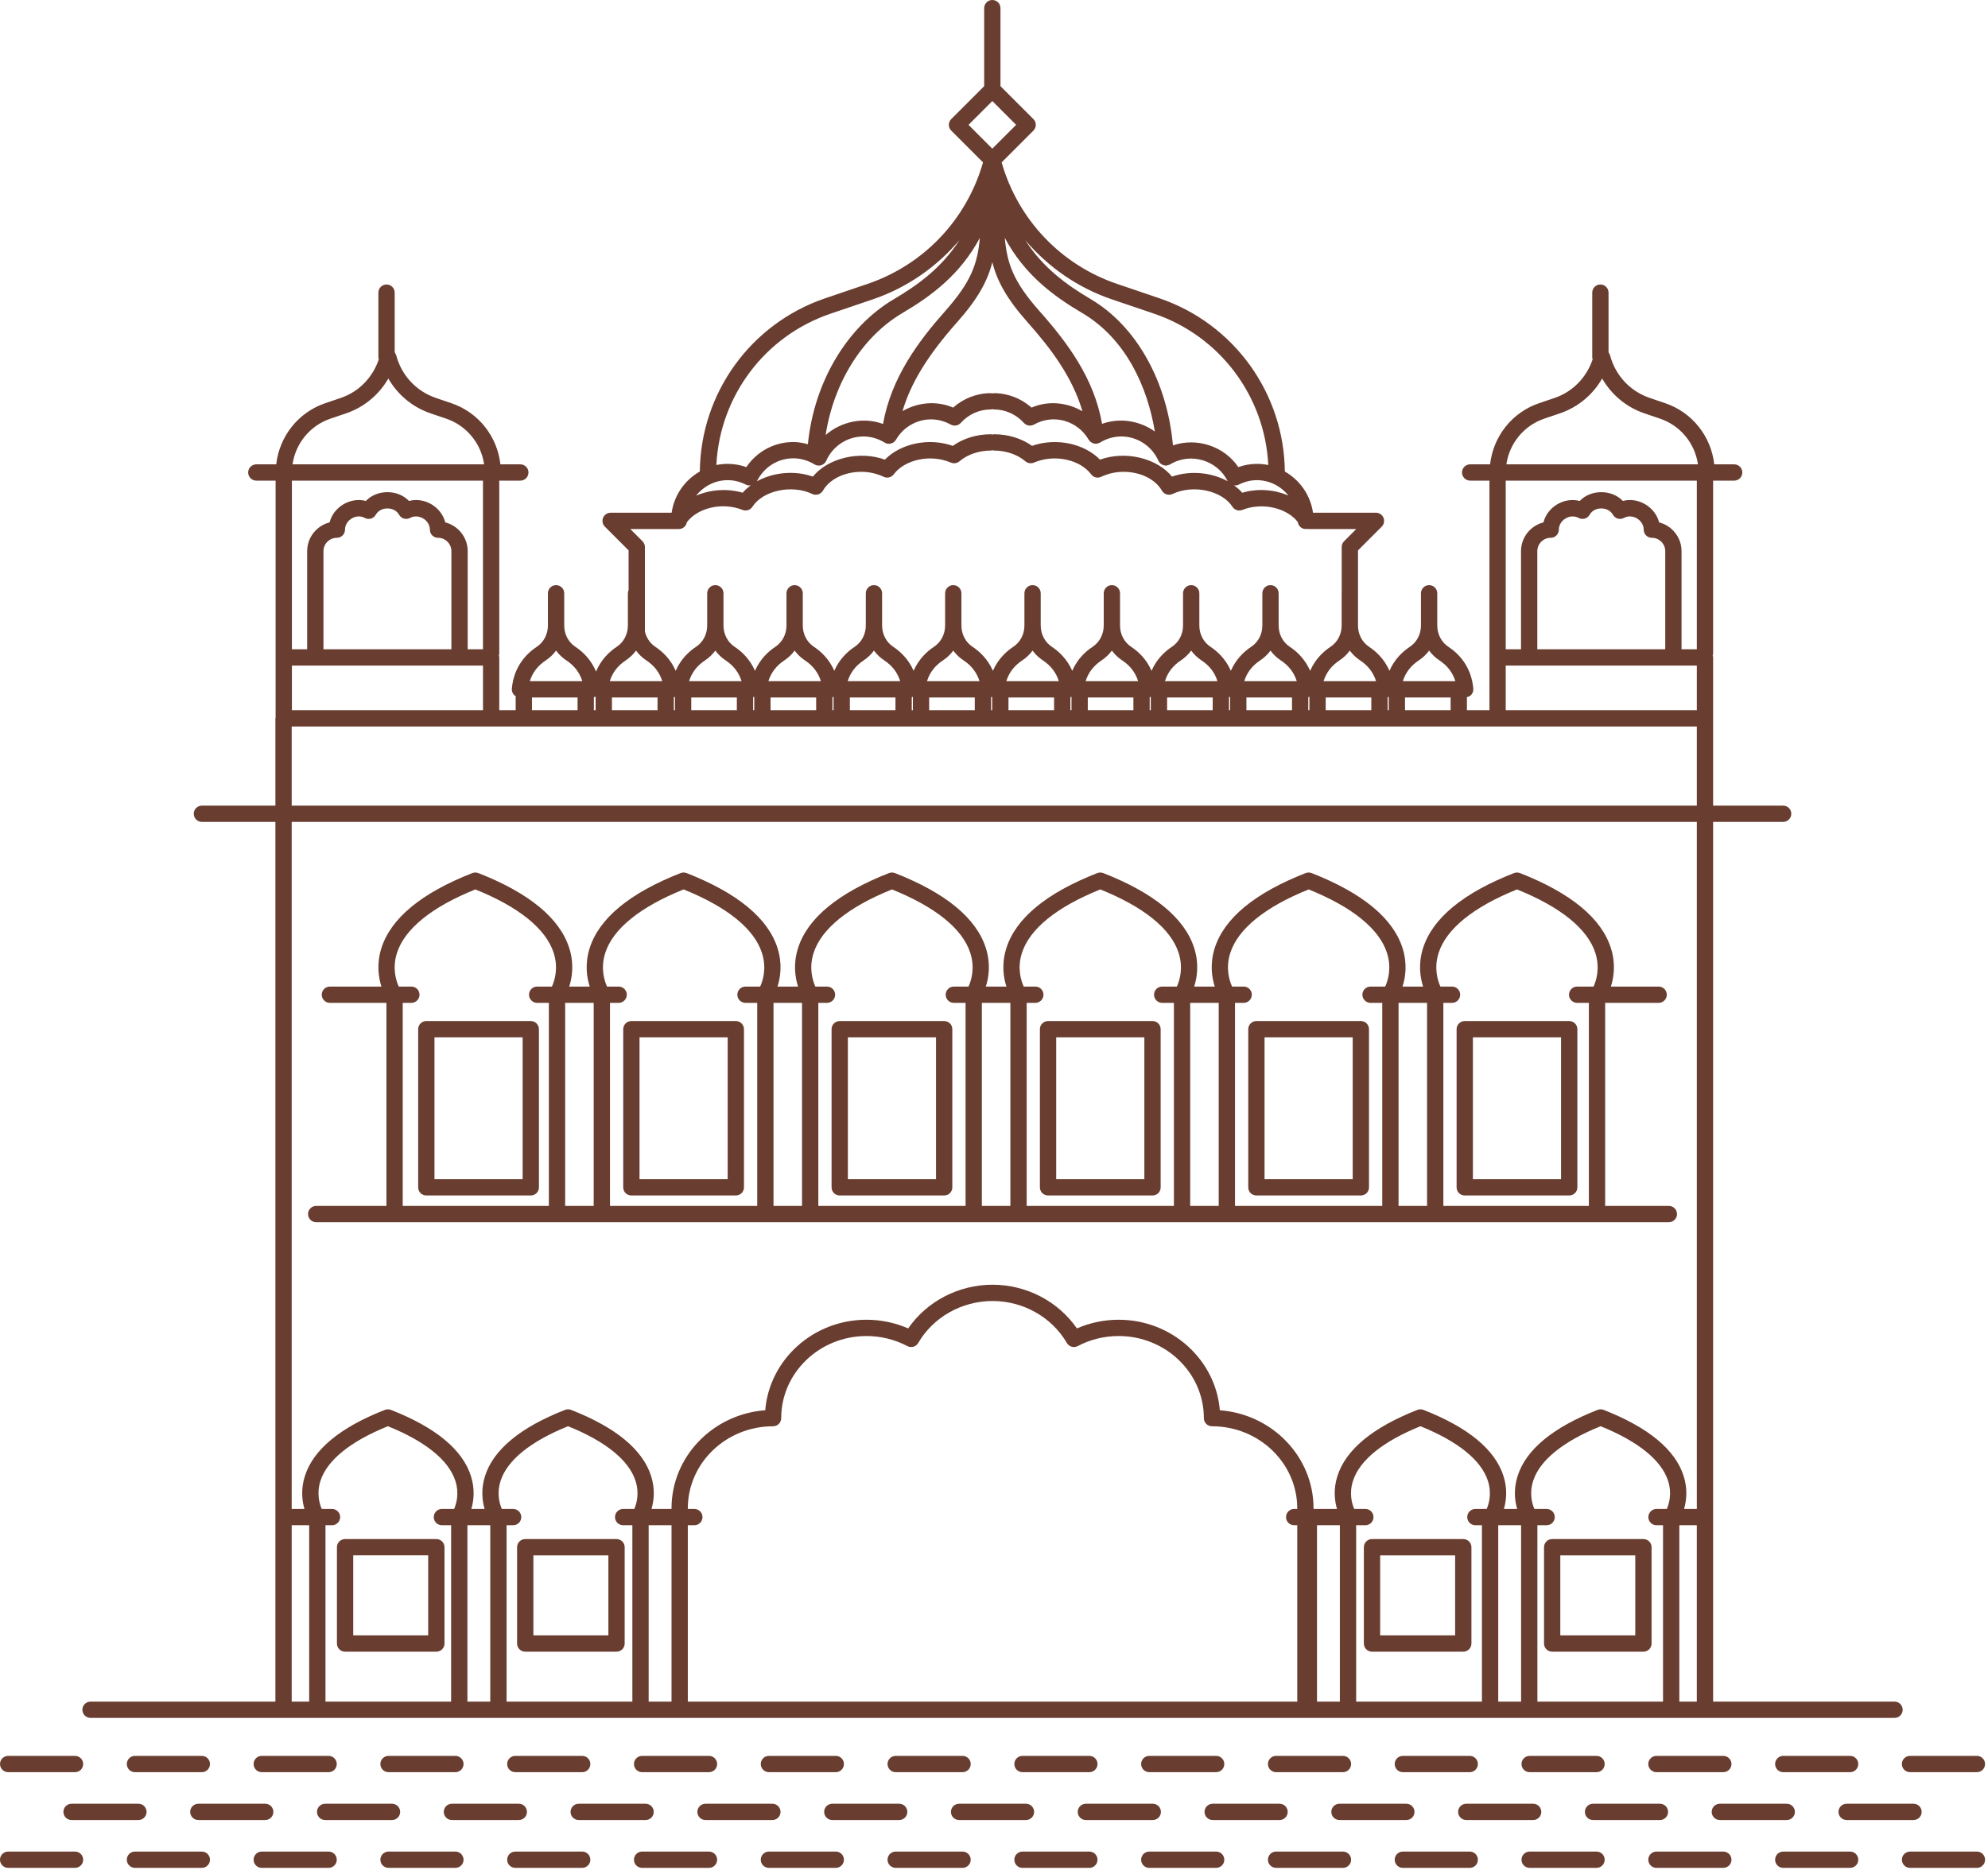 <?xml version="1.0" encoding="UTF-8" standalone="no"?>
<!DOCTYPE svg PUBLIC "-//W3C//DTD SVG 1.1//EN" "http://www.w3.org/Graphics/SVG/1.1/DTD/svg11.dtd">
<svg width="100%" height="100%" viewBox="0 0 122 115" version="1.1" xmlns="http://www.w3.org/2000/svg" xmlns:xlink="http://www.w3.org/1999/xlink" xml:space="preserve" xmlns:serif="http://www.serif.com/" style="fill-rule:evenodd;clip-rule:evenodd;stroke-linejoin:round;stroke-miterlimit:2;">
    <g transform="matrix(1,0,0,1,-645.233,-324.673)">
        <g>
            <g transform="matrix(1,0,0,1,0,175.988)">
                <path d="M677.306,221.062L671.896,221.062L671.896,212.353L677.306,212.353L677.306,221.062ZM677.806,211.354L671.396,211.354C671.119,211.354 670.896,211.577 670.896,211.854L670.896,221.562C670.896,221.839 671.119,222.062 671.396,222.062L677.806,222.062C678.082,222.062 678.306,221.839 678.306,221.562L678.306,211.854C678.306,211.577 678.082,211.354 677.806,211.354" style="fill:rgb(105,61,48);fill-rule:nonzero;"/>
            </g>
            <g transform="matrix(1,0,0,1,0,175.988)">
                <path d="M684.479,212.354L689.889,212.354L689.889,221.063L684.479,221.063L684.479,212.354ZM683.479,211.854L683.479,221.562C683.479,221.839 683.702,222.062 683.979,222.062L690.389,222.062C690.665,222.062 690.889,221.839 690.889,221.562L690.889,211.854C690.889,211.577 690.665,211.354 690.389,211.354L683.979,211.354C683.702,211.354 683.479,211.577 683.479,211.854" style="fill:rgb(105,61,48);fill-rule:nonzero;"/>
            </g>
            <g transform="matrix(1,0,0,1,0,175.988)">
                <path d="M697.265,212.354L702.675,212.354L702.675,221.063L697.265,221.063L697.265,212.354ZM696.265,211.854L696.265,221.562C696.265,221.839 696.489,222.062 696.765,222.062L703.175,222.062C703.451,222.062 703.675,221.839 703.675,221.562L703.675,211.854C703.675,211.577 703.451,211.354 703.175,211.354L696.765,211.354C696.489,211.354 696.265,211.577 696.265,211.854" style="fill:rgb(105,61,48);fill-rule:nonzero;"/>
            </g>
            <g transform="matrix(1,0,0,1,0,175.988)">
                <path d="M710.05,212.354L715.46,212.354L715.46,221.063L710.05,221.063L710.05,212.354ZM709.05,211.854L709.05,221.562C709.05,221.839 709.274,222.062 709.55,222.062L715.96,222.062C716.237,222.062 716.46,221.839 716.46,221.562L716.46,211.854C716.46,211.577 716.237,211.354 715.96,211.354L709.55,211.354C709.274,211.354 709.05,211.577 709.05,211.854" style="fill:rgb(105,61,48);fill-rule:nonzero;"/>
            </g>
            <g transform="matrix(1,0,0,1,0,175.988)">
                <path d="M722.836,212.354L728.246,212.354L728.246,221.063L722.836,221.063L722.836,212.354ZM721.836,211.854L721.836,221.562C721.836,221.839 722.06,222.062 722.336,222.062L728.746,222.062C729.023,222.062 729.246,221.839 729.246,221.562L729.246,211.854C729.246,211.577 729.023,211.354 728.746,211.354L722.336,211.354C722.06,211.354 721.836,211.577 721.836,211.854" style="fill:rgb(105,61,48);fill-rule:nonzero;"/>
            </g>
            <g transform="matrix(1,0,0,1,0,175.988)">
                <path d="M735.622,212.354L741.032,212.354L741.032,221.063L735.622,221.063L735.622,212.354ZM734.622,211.854L734.622,221.562C734.622,221.839 734.846,222.062 735.122,222.062L741.533,222.062C741.809,222.062 742.033,221.839 742.033,221.562L742.033,211.854C742.033,211.577 741.809,211.354 741.533,211.354L735.122,211.354C734.846,211.354 734.622,211.577 734.622,211.854" style="fill:rgb(105,61,48);fill-rule:nonzero;"/>
            </g>
            <g transform="matrix(1,0,0,1,0,235.782)">
                <path d="M666.91,184.355L671.511,184.355L671.511,189.266L666.91,189.266L666.91,184.355ZM666.41,190.267L672.011,190.267C672.287,190.267 672.511,190.043 672.511,189.767L672.511,183.855C672.511,183.579 672.287,183.355 672.011,183.355L666.41,183.355C666.134,183.355 665.91,183.579 665.91,183.855L665.91,189.767C665.91,190.043 666.134,190.267 666.41,190.267" style="fill:rgb(105,61,48);fill-rule:nonzero;"/>
            </g>
            <g transform="matrix(1,0,0,1,0,235.782)">
                <path d="M682.568,189.267L677.966,189.267L677.966,184.356L682.568,184.356L682.568,189.267ZM683.068,183.355L677.466,183.355C677.19,183.355 676.966,183.579 676.966,183.855L676.966,189.767C676.966,190.043 677.19,190.267 677.466,190.267L683.068,190.267C683.344,190.267 683.568,190.043 683.568,189.767L683.568,183.855C683.568,183.579 683.344,183.355 683.068,183.355" style="fill:rgb(105,61,48);fill-rule:nonzero;"/>
            </g>
            <g transform="matrix(1,0,0,1,0,235.782)">
                <path d="M745.587,189.267L740.986,189.267L740.986,184.356L745.587,184.356L745.587,189.267ZM746.087,183.355L740.487,183.355C740.21,183.355 739.987,183.579 739.987,183.855L739.987,189.767C739.987,190.043 740.21,190.267 740.487,190.267L746.087,190.267C746.364,190.267 746.587,190.043 746.587,189.767L746.587,183.855C746.587,183.579 746.364,183.355 746.087,183.355" style="fill:rgb(105,61,48);fill-rule:nonzero;"/>
            </g>
            <g transform="matrix(1,0,0,1,0,235.782)">
                <path d="M734.532,189.267L729.931,189.267L729.931,184.356L734.532,184.356L734.532,189.267ZM735.032,183.355L729.431,183.355C729.155,183.355 728.931,183.579 728.931,183.855L728.931,189.767C728.931,190.043 729.155,190.267 729.431,190.267L735.032,190.267C735.308,190.267 735.532,190.043 735.532,189.767L735.532,183.855C735.532,183.579 735.308,183.355 735.032,183.355" style="fill:rgb(105,61,48);fill-rule:nonzero;"/>
            </g>
            <g transform="matrix(1,0,0,1,669.947,391.678)">
                <path d="M0,-5.452L0.531,-5.452C0.808,-5.452 1.031,-5.676 1.031,-5.952C1.031,-6.228 0.808,-6.452 0.531,-6.452L-0.243,-6.452C-0.407,-6.814 -0.654,-7.58 -0.351,-8.522C0.124,-9.995 1.784,-11.339 4.456,-12.414C7.129,-11.339 8.789,-9.995 9.264,-8.522C9.567,-7.58 9.321,-6.814 9.156,-6.452L8.25,-6.452C7.974,-6.452 7.75,-6.228 7.75,-5.952C7.75,-5.676 7.974,-5.452 8.25,-5.452L8.969,-5.452L8.969,7.011L0,7.011L0,-5.452ZM12.431,-8.522C12.905,-9.995 14.565,-11.339 17.237,-12.414C19.909,-11.339 21.569,-9.995 22.044,-8.521C22.348,-7.579 22.102,-6.813 21.937,-6.452L21.036,-6.452C20.76,-6.452 20.536,-6.228 20.536,-5.952C20.536,-5.676 20.76,-5.452 21.036,-5.452L21.755,-5.452L21.755,7.011L12.72,7.011L12.72,-5.452L13.251,-5.452C13.527,-5.452 13.751,-5.676 13.751,-5.952C13.751,-6.228 13.527,-6.452 13.251,-6.452L12.538,-6.452C12.374,-6.814 12.128,-7.58 12.431,-8.522M25.217,-8.521C25.691,-9.995 27.352,-11.339 30.023,-12.414C32.695,-11.339 34.355,-9.995 34.83,-8.522C35.133,-7.58 34.887,-6.814 34.723,-6.452L33.822,-6.452C33.546,-6.452 33.322,-6.228 33.322,-5.952C33.322,-5.676 33.546,-5.452 33.822,-5.452L34.541,-5.452L34.541,7.011L25.505,7.011L25.505,-5.452L26.036,-5.452C26.312,-5.452 26.536,-5.676 26.536,-5.952C26.536,-6.228 26.312,-6.452 26.036,-6.452L25.323,-6.452C25.159,-6.814 24.913,-7.58 25.217,-8.521M38.002,-8.522C38.477,-9.995 40.137,-11.339 42.809,-12.414C45.481,-11.339 47.142,-9.995 47.616,-8.522C47.919,-7.58 47.673,-6.814 47.509,-6.452L46.607,-6.452C46.331,-6.452 46.107,-6.228 46.107,-5.952C46.107,-5.676 46.331,-5.452 46.607,-5.452L47.326,-5.452L47.326,7.011L38.291,7.011L38.291,-5.452L38.822,-5.452C39.099,-5.452 39.322,-5.676 39.322,-5.952C39.322,-6.228 39.099,-6.452 38.822,-6.452L38.109,-6.452C37.945,-6.814 37.699,-7.58 38.002,-8.522M50.788,-8.522C51.263,-9.995 52.923,-11.339 55.595,-12.414C58.267,-11.339 59.927,-9.995 60.401,-8.522C60.705,-7.58 60.459,-6.814 60.294,-6.452L59.394,-6.452C59.117,-6.452 58.894,-6.228 58.894,-5.952C58.894,-5.676 59.117,-5.452 59.394,-5.452L60.112,-5.452L60.112,7.011L51.076,7.011L51.076,-5.452L51.608,-5.452C51.885,-5.452 52.108,-5.676 52.108,-5.952C52.108,-6.228 51.885,-6.452 51.608,-6.452L50.896,-6.452C50.731,-6.814 50.485,-7.58 50.788,-8.522M63.573,-8.522C64.048,-9.995 65.708,-11.339 68.381,-12.414C71.053,-11.339 72.713,-9.995 73.188,-8.522C73.491,-7.58 73.245,-6.814 73.08,-6.452L72.073,-6.452C71.797,-6.452 71.573,-6.228 71.573,-5.952C71.573,-5.676 71.797,-5.452 72.073,-5.452L72.792,-5.452L72.792,7.011L63.862,7.011L63.862,-5.452L64.394,-5.452C64.67,-5.452 64.894,-5.676 64.894,-5.952C64.894,-6.228 64.67,-6.452 64.394,-6.452L63.681,-6.452C63.516,-6.814 63.27,-7.58 63.573,-8.522M61.112,-5.452L62.862,-5.452L62.862,7.011L61.112,7.011L61.112,-5.452ZM48.326,-5.452L50.076,-5.452L50.076,7.011L48.326,7.011L48.326,-5.452ZM35.541,-5.452L37.291,-5.452L37.291,7.011L35.541,7.011L35.541,-5.452ZM22.755,-5.452L24.505,-5.452L24.505,7.011L22.755,7.011L22.755,-5.452ZM9.969,-5.452L11.72,-5.452L11.72,7.011L9.969,7.011L9.969,-5.452ZM-5.309,8.011L77.701,8.011C77.978,8.011 78.201,7.787 78.201,7.511C78.201,7.235 77.978,7.011 77.701,7.011L73.792,7.011L73.792,-5.452L77.074,-5.452C77.351,-5.452 77.574,-5.676 77.574,-5.952C77.574,-6.228 77.351,-6.452 77.074,-6.452L74.143,-6.452C74.323,-7.017 74.45,-7.84 74.147,-8.803C73.568,-10.641 71.689,-12.194 68.563,-13.418C68.446,-13.463 68.315,-13.463 68.198,-13.418C65.071,-12.194 63.192,-10.641 62.613,-8.803C62.311,-7.84 62.438,-7.017 62.618,-6.452L61.356,-6.452C61.537,-7.017 61.664,-7.84 61.361,-8.803C60.782,-10.641 58.903,-12.194 55.777,-13.418C55.66,-13.463 55.529,-13.463 55.412,-13.418C52.286,-12.194 50.407,-10.641 49.828,-8.803C49.525,-7.84 49.653,-7.017 49.833,-6.452L48.571,-6.452C48.751,-7.017 48.879,-7.84 48.576,-8.803C47.997,-10.641 46.118,-12.194 42.991,-13.418C42.874,-13.463 42.743,-13.463 42.626,-13.418C39.5,-12.194 37.621,-10.641 37.042,-8.803C36.739,-7.84 36.867,-7.017 37.047,-6.452L35.785,-6.452C35.965,-7.017 36.093,-7.84 35.79,-8.803C35.211,-10.641 33.332,-12.194 30.206,-13.418C30.089,-13.463 29.958,-13.463 29.841,-13.418C26.714,-12.194 24.835,-10.641 24.257,-8.803C23.954,-7.84 24.081,-7.017 24.261,-6.452L23,-6.452C23.18,-7.017 23.307,-7.84 23.004,-8.803C22.426,-10.641 20.547,-12.194 17.42,-13.418C17.303,-13.463 17.172,-13.463 17.055,-13.418C13.929,-12.194 12.05,-10.641 11.471,-8.803C11.168,-7.84 11.295,-7.017 11.476,-6.452L10.219,-6.452C10.399,-7.017 10.526,-7.84 10.224,-8.803C9.645,-10.641 7.766,-12.194 4.639,-13.418C4.521,-13.463 4.391,-13.463 4.273,-13.418C1.147,-12.194 -0.731,-10.641 -1.311,-8.803C-1.613,-7.84 -1.486,-7.017 -1.306,-6.452L-4.469,-6.452C-4.745,-6.452 -4.969,-6.228 -4.969,-5.952C-4.969,-5.676 -4.745,-5.452 -4.469,-5.452L-1,-5.452L-1,7.011L-5.309,7.011C-5.585,7.011 -5.809,7.235 -5.809,7.511C-5.809,7.787 -5.585,8.011 -5.309,8.011" style="fill:rgb(105,61,48);fill-rule:nonzero;"/>
            </g>
            <g transform="matrix(1,0,0,1,0,145.383)">
                <path d="M663.134,272.906L664.207,272.906L664.207,283.731L663.134,283.731L663.134,272.906ZM665.513,204.985L666.467,204.662C667.582,204.283 668.494,203.516 669.064,202.522C669.634,203.516 670.546,204.283 671.661,204.662L672.614,204.985C673.87,205.412 674.757,206.505 674.942,207.79L663.185,207.79C663.371,206.505 664.257,205.412 665.513,204.985M663.146,220.141L674.873,220.141L674.873,222.88L663.146,222.88L663.146,220.141ZM677.879,222.1L680.678,222.1L680.678,222.88L677.879,222.88L677.879,222.1ZM678.724,219.824C678.972,219.661 679.186,219.456 679.358,219.222C679.531,219.456 679.744,219.661 679.992,219.824C680.48,220.146 680.807,220.574 680.969,221.1L677.746,221.1C677.909,220.574 678.237,220.146 678.724,219.824M683.631,219.824C683.879,219.66 684.092,219.456 684.265,219.222C684.437,219.456 684.651,219.661 684.899,219.824C685.387,220.146 685.714,220.574 685.876,221.1L682.654,221.1C682.816,220.574 683.143,220.146 683.631,219.824M686.9,211.76C687.145,211.76 687.34,211.58 687.382,211.347C688.027,210.48 689.523,210.081 690.806,210.588C691.027,210.675 691.281,210.594 691.409,210.392C692.041,209.409 693.809,209.003 695.084,209.61C695.321,209.719 695.603,209.632 695.734,209.406C696.135,208.703 697.059,208.249 698.088,208.249C698.568,208.249 699.043,208.355 699.463,208.555C699.678,208.659 699.937,208.594 700.079,208.403C700.75,207.506 702.323,207.139 703.589,207.683C703.762,207.758 703.967,207.728 704.112,207.605C704.605,207.185 705.308,206.944 706.04,206.944C706.075,206.944 706.105,206.931 706.137,206.924C706.169,206.931 706.199,206.944 706.234,206.944C706.966,206.944 707.669,207.185 708.162,207.605C708.307,207.728 708.512,207.757 708.685,207.683C709.954,207.138 711.524,207.506 712.195,208.404C712.337,208.594 712.596,208.659 712.811,208.555C713.231,208.355 713.706,208.249 714.186,208.249C715.214,208.249 716.138,208.703 716.539,209.406C716.669,209.632 716.955,209.719 717.188,209.61C718.468,209.002 720.233,209.408 720.865,210.393C720.994,210.593 721.247,210.675 721.468,210.588C722.727,210.092 724.226,210.483 724.874,211.328C724.909,211.571 725.108,211.76 725.361,211.76C725.382,211.76 725.4,211.751 725.42,211.748C725.441,211.751 725.459,211.76 725.48,211.76L728.466,211.76L727.717,212.51C727.623,212.604 727.571,212.731 727.571,212.864L727.571,215.69C727.57,215.695 727.568,215.699 727.568,215.705L727.568,217.682C727.568,218.218 727.312,218.707 726.883,218.99C726.448,219.277 725.946,219.747 725.635,220.462C725.323,219.747 724.821,219.277 724.386,218.99C723.957,218.707 723.701,218.218 723.701,217.682L723.701,215.705C723.701,215.428 723.478,215.205 723.201,215.205C722.925,215.205 722.701,215.428 722.701,215.705L722.701,217.682C722.701,218.217 722.446,218.707 722.016,218.99C721.581,219.277 721.079,219.747 720.768,220.462C720.456,219.747 719.955,219.277 719.519,218.99C719.09,218.707 718.834,218.218 718.834,217.682L718.834,215.705C718.834,215.428 718.611,215.205 718.334,215.205C718.058,215.205 717.834,215.428 717.834,215.705L717.834,217.682C717.834,218.217 717.578,218.707 717.149,218.99C716.714,219.277 716.212,219.747 715.901,220.462C715.589,219.747 715.087,219.277 714.652,218.99C714.223,218.707 713.967,218.218 713.967,217.682L713.967,215.705C713.967,215.428 713.743,215.205 713.467,215.205C713.191,215.205 712.967,215.428 712.967,215.705L712.967,217.682C712.967,218.217 712.711,218.707 712.283,218.99C711.847,219.277 711.345,219.747 711.034,220.462C710.722,219.747 710.22,219.277 709.784,218.99C709.356,218.707 709.1,218.217 709.1,217.682L709.1,215.705C709.1,215.428 708.876,215.205 708.6,215.205C708.324,215.205 708.1,215.428 708.1,215.705L708.1,217.682C708.1,218.218 707.844,218.707 707.415,218.99C706.98,219.277 706.478,219.747 706.166,220.462C705.855,219.747 705.353,219.277 704.917,218.99C704.489,218.707 704.233,218.217 704.233,217.682L704.233,215.705C704.233,215.428 704.009,215.205 703.733,215.205C703.456,215.205 703.233,215.428 703.233,215.705L703.233,217.682C703.233,218.218 702.977,218.707 702.548,218.99C702.112,219.277 701.611,219.747 701.299,220.462C700.988,219.747 700.486,219.277 700.051,218.99C699.621,218.707 699.366,218.217 699.366,217.682L699.366,215.705C699.366,215.428 699.142,215.205 698.866,215.205C698.589,215.205 698.366,215.428 698.366,215.705L698.366,217.682C698.366,218.218 698.11,218.707 697.681,218.99C697.246,219.277 696.744,219.747 696.432,220.462C696.121,219.747 695.619,219.277 695.184,218.99C694.754,218.707 694.498,218.217 694.498,217.682L694.498,215.705C694.498,215.428 694.275,215.205 693.998,215.205C693.722,215.205 693.498,215.428 693.498,215.705L693.498,217.682C693.498,218.218 693.242,218.707 692.814,218.99C692.379,219.277 691.877,219.747 691.565,220.462C691.253,219.747 690.752,219.277 690.317,218.99C689.888,218.707 689.632,218.218 689.632,217.682L689.632,215.705C689.632,215.428 689.409,215.205 689.132,215.205C688.856,215.205 688.632,215.428 688.632,215.705L688.632,217.682C688.632,218.217 688.376,218.707 687.947,218.99C687.512,219.277 687.01,219.747 686.699,220.462C686.387,219.747 685.885,219.277 685.45,218.99C685.122,218.773 684.898,218.436 684.809,218.05L684.809,212.864C684.809,212.731 684.756,212.604 684.662,212.51L683.913,211.76L686.9,211.76ZM689.899,208.761C690.276,208.761 690.653,208.855 691.018,209.04C691.11,209.086 691.211,209.093 691.311,209.079C691.126,209.216 690.952,209.363 690.807,209.532C689.839,209.249 688.807,209.347 687.952,209.712C688.41,209.138 689.108,208.761 689.899,208.761M696.199,198.544L698.79,197.665C700.903,196.947 702.718,195.671 704.112,194.028C703.033,195.711 701.584,196.771 700.104,197.643C697.197,199.355 695.184,202.761 694.812,206.555C694.52,206.476 694.223,206.42 693.921,206.42C692.749,206.42 691.681,207.001 691.034,207.96C690.662,207.828 690.283,207.761 689.899,207.761C689.658,207.761 689.423,207.786 689.195,207.832C689.404,203.609 692.161,199.916 696.199,198.544M706.13,185.492L707.591,186.953L706.13,188.414L704.669,186.953L706.13,185.492ZM713.47,197.665L716.062,198.544C720.1,199.916 722.856,203.609 723.065,207.832C722.838,207.786 722.602,207.761 722.362,207.761C721.978,207.761 721.598,207.828 721.226,207.96C720.368,206.687 718.689,206.12 717.214,206.627C716.866,202.71 714.98,199.306 712.157,197.643C710.678,196.771 709.229,195.712 708.151,194.031C709.545,195.672 711.359,196.948 713.47,197.665M703.223,198.401C701.603,200.226 699.925,202.467 699.423,205.312C698.209,204.864 696.84,205.168 695.9,205.991C696.396,202.782 698.145,199.958 700.612,198.504C702.409,197.445 704.168,196.132 705.366,193.888C705.219,195.479 704.844,196.575 703.223,198.401M706.226,203.421C706.192,203.421 706.163,203.434 706.131,203.441C706.099,203.434 706.069,203.421 706.035,203.421C705.186,203.421 704.362,203.741 703.724,204.307C702.7,203.864 701.544,203.988 700.62,204.523C701.124,202.795 702.177,201.087 703.971,199.065C705.271,197.6 705.845,196.513 706.13,195.382C706.416,196.513 706.989,197.6 708.289,199.065C709.702,200.655 711.041,202.414 711.661,204.534C710.734,203.989 709.569,203.86 708.537,204.307C707.899,203.741 707.076,203.421 706.226,203.421M712.864,205.304C712.374,202.513 710.754,200.335 709.037,198.401C707.416,196.575 707.042,195.478 706.894,193.887C708.093,196.131 709.851,197.445 711.649,198.504C714.337,200.088 715.66,203.066 716.103,205.776C715.187,205.118 713.962,204.909 712.864,205.304M706.234,205.944C706.199,205.944 706.169,205.957 706.137,205.963C706.105,205.957 706.075,205.944 706.04,205.944C705.171,205.944 704.354,206.195 703.705,206.656C702.219,206.133 700.496,206.519 699.536,207.502C697.964,206.929 696.032,207.418 695.117,208.543C693.973,208.139 692.656,208.289 691.675,208.837C691.68,208.829 691.688,208.824 691.692,208.816C692.118,207.955 692.973,207.42 693.921,207.42C694.37,207.42 694.82,207.55 695.218,207.794C695.341,207.87 695.49,207.887 695.628,207.846C695.766,207.803 695.878,207.703 695.937,207.571C696.338,206.665 697.235,206.079 698.22,206.079C698.671,206.079 699.121,206.209 699.522,206.455C699.636,206.526 699.777,206.548 699.906,206.513C700.036,206.481 700.149,206.396 700.216,206.28C700.884,205.128 702.356,204.664 703.577,205.349C703.783,205.463 704.036,205.42 704.192,205.249C704.675,204.715 705.33,204.421 706.035,204.421C706.069,204.421 706.099,204.409 706.131,204.402C706.163,204.409 706.192,204.421 706.226,204.421C706.93,204.421 707.585,204.715 708.07,205.249C708.226,205.42 708.479,205.463 708.684,205.349C709.908,204.663 711.378,205.128 712.044,206.28C712.054,206.296 712.07,206.307 712.082,206.322C712.106,206.355 712.131,206.387 712.162,206.413C712.181,206.429 712.203,206.439 712.224,206.451C712.258,206.471 712.292,206.489 712.33,206.501C712.339,206.504 712.346,206.511 712.355,206.513C712.372,206.518 712.39,206.513 712.408,206.516C712.431,206.519 712.452,206.529 712.476,206.529C712.493,206.529 712.511,206.528 712.529,206.526C712.532,206.526 712.534,206.523 712.538,206.523C712.574,206.519 712.606,206.503 712.64,206.491C712.67,206.481 712.701,206.474 712.728,206.459C712.731,206.457 712.735,206.457 712.739,206.455C713.139,206.209 713.589,206.079 714.04,206.079C715.027,206.079 715.923,206.665 716.324,207.571C716.324,207.571 716.324,207.572 716.325,207.572C716.352,207.634 716.393,207.689 716.442,207.735C716.457,207.749 716.477,207.756 716.494,207.768C716.531,207.795 716.569,207.82 716.613,207.836C716.619,207.838 716.624,207.844 716.631,207.846C716.652,207.852 716.673,207.848 716.694,207.852C716.723,207.857 716.75,207.869 716.781,207.869L716.8,207.869C716.809,207.868 716.815,207.864 716.824,207.863C716.85,207.861 716.873,207.851 716.899,207.845C716.941,207.834 716.981,207.824 717.018,207.804C717.025,207.8 717.034,207.8 717.041,207.795C718.294,207.028 719.938,207.542 720.569,208.816C720.571,208.821 720.576,208.824 720.579,208.829C719.6,208.291 718.294,208.146 717.157,208.543C716.242,207.418 714.312,206.93 712.737,207.502C711.778,206.52 710.057,206.132 708.569,206.656C707.92,206.195 707.103,205.944 706.234,205.944M724.3,209.703C723.449,209.344 722.427,209.249 721.467,209.533C721.322,209.364 721.149,209.217 720.964,209.081C721.059,209.091 721.155,209.084 721.242,209.04C721.608,208.855 721.985,208.761 722.362,208.761C723.148,208.761 723.842,209.134 724.3,209.703M729.68,221.1L726.456,221.1C726.619,220.574 726.947,220.146 727.434,219.824C727.682,219.661 727.896,219.456 728.068,219.222C728.241,219.456 728.454,219.661 728.702,219.824C729.19,220.146 729.517,220.574 729.68,221.1M732.301,219.824C732.549,219.661 732.763,219.456 732.935,219.222C733.108,219.456 733.322,219.661 733.57,219.824C734.057,220.146 734.384,220.574 734.546,221.1L731.324,221.1C731.486,220.574 731.813,220.146 732.301,219.824M731.456,222.1L734.255,222.1L734.255,222.88L731.456,222.88L731.456,222.1ZM737.637,220.141L749.364,220.141L749.364,222.88L737.637,222.88L737.637,220.141ZM740.004,204.985L740.958,204.662C742.074,204.282 742.986,203.515 743.555,202.522C744.125,203.515 745.038,204.283 746.153,204.662L747.105,204.985C748.361,205.411 749.248,206.504 749.433,207.79L737.677,207.79C737.862,206.505 738.749,205.412 740.004,204.985M748.29,272.906L749.363,272.906L749.363,283.731L748.29,283.731L748.29,272.906ZM665.608,272.906C665.884,272.906 666.108,272.682 666.108,272.406C666.108,272.129 665.884,271.906 665.608,271.906L664.976,271.906C664.84,271.588 664.654,270.957 664.894,270.196C665.293,268.925 666.725,267.762 669.037,266.828C671.339,267.757 672.768,268.914 673.176,270.177C673.427,270.953 673.241,271.586 673.102,271.906L672.353,271.906C672.076,271.906 671.853,272.129 671.853,272.406C671.853,272.682 672.076,272.906 672.353,272.906L672.917,272.906L672.917,283.731L665.207,283.731L665.207,272.906L665.608,272.906ZM739.58,272.906L740.145,272.906C740.421,272.906 740.645,272.682 740.645,272.406C740.645,272.129 740.421,271.906 740.145,271.906L739.396,271.906C739.257,271.586 739.071,270.953 739.322,270.177C739.73,268.914 741.159,267.757 743.46,266.828C745.761,267.757 747.191,268.914 747.599,270.176C747.85,270.954 747.662,271.588 747.524,271.906L746.89,271.906C746.614,271.906 746.39,272.129 746.39,272.406C746.39,272.682 746.614,272.906 746.89,272.906L747.29,272.906L747.29,283.731L739.58,283.731L739.58,272.906ZM737.177,272.906L738.58,272.906L738.58,283.731L737.177,283.731L737.177,272.906ZM728.458,272.906L729.023,272.906C729.299,272.906 729.523,272.682 729.523,272.406C729.523,272.129 729.299,271.906 729.023,271.906L728.339,271.906C728.2,271.586 728.014,270.953 728.265,270.177C728.673,268.914 730.102,267.757 732.404,266.828C734.705,267.757 736.134,268.914 736.542,270.177C736.794,270.954 736.607,271.588 736.469,271.906L735.776,271.906C735.499,271.906 735.276,272.129 735.276,272.406C735.276,272.682 735.499,272.906 735.776,272.906L736.177,272.906L736.177,283.731L728.458,283.731L728.458,272.906ZM726.055,272.906L727.458,272.906L727.458,283.731L726.055,283.731L726.055,272.906ZM687.443,283.731L687.443,272.906L687.844,272.906C688.12,272.906 688.344,272.682 688.344,272.406C688.344,272.129 688.12,271.906 687.844,271.906L687.443,271.906L687.443,271.869C687.443,269.09 689.789,266.831 692.674,266.831C692.951,266.831 693.174,266.607 693.174,266.331C693.174,263.552 695.522,261.292 698.407,261.292C699.283,261.292 700.151,261.506 700.916,261.91C701.152,262.034 701.446,261.952 701.581,261.719C702.508,260.13 704.256,259.143 706.143,259.143C708.03,259.143 709.778,260.13 710.705,261.719C710.841,261.953 711.136,262.035 711.37,261.91C712.135,261.505 713.003,261.292 713.88,261.292C716.765,261.292 719.112,263.552 719.112,266.331C719.112,266.607 719.335,266.831 719.612,266.831C722.496,266.831 724.843,269.09 724.843,271.869L724.843,271.906L724.654,271.906C724.377,271.906 724.154,272.129 724.154,272.406C724.154,272.682 724.377,272.906 724.654,272.906L724.843,272.906L724.843,283.672C724.843,283.693 724.852,283.711 724.855,283.731L687.443,283.731ZM685.04,272.906L686.443,272.906L686.443,283.731L685.04,283.731L685.04,272.906ZM676.321,272.906L676.722,272.906C676.998,272.906 677.222,272.682 677.222,272.406C677.222,272.129 676.998,271.906 676.722,271.906L676.029,271.906C675.891,271.586 675.704,270.953 675.955,270.177C676.364,268.914 677.792,267.757 680.094,266.828C682.396,267.757 683.825,268.914 684.233,270.177C684.484,270.953 684.297,271.586 684.159,271.906L683.475,271.906C683.199,271.906 682.975,272.129 682.975,272.406C682.975,272.682 683.199,272.906 683.475,272.906L684.04,272.906L684.04,283.731L676.321,283.731L676.321,272.906ZM673.917,272.906L675.32,272.906L675.32,283.731L673.917,283.731L673.917,272.906ZM749.364,229.737L749.364,271.906L748.581,271.906C748.726,271.406 748.813,270.704 748.559,269.896C748.047,268.27 746.393,266.9 743.643,265.824C743.526,265.779 743.395,265.779 743.278,265.824C740.528,266.9 738.873,268.27 738.362,269.896C738.107,270.704 738.193,271.406 738.339,271.906L737.525,271.906C737.67,271.406 737.757,270.704 737.502,269.896C736.991,268.27 735.336,266.9 732.586,265.824C732.469,265.779 732.338,265.779 732.221,265.824C729.471,266.9 727.817,268.27 727.305,269.896C727.05,270.704 727.137,271.406 727.282,271.906L725.843,271.906L725.843,271.869C725.843,268.696 723.304,266.086 720.092,265.848C719.837,262.744 717.149,260.292 713.88,260.292C712.997,260.292 712.121,260.475 711.321,260.825C710.168,259.16 708.225,258.143 706.143,258.143C704.06,258.143 702.117,259.16 700.966,260.825C700.164,260.475 699.288,260.292 698.407,260.292C695.138,260.292 692.449,262.744 692.194,265.848C688.982,266.086 686.443,268.696 686.443,271.869L686.443,271.906L685.215,271.906C685.361,271.406 685.447,270.704 685.193,269.896C684.681,268.27 683.027,266.9 680.277,265.824C680.159,265.779 680.029,265.779 679.911,265.824C677.161,266.9 675.507,268.27 674.995,269.896C674.741,270.704 674.827,271.406 674.973,271.906L674.159,271.906C674.304,271.406 674.391,270.704 674.136,269.896C673.624,268.27 671.97,266.9 669.22,265.824C669.103,265.779 668.972,265.779 668.855,265.824C666.105,266.9 664.451,268.27 663.94,269.896C663.685,270.704 663.772,271.406 663.917,271.906L663.134,271.906L663.134,229.737L749.364,229.737ZM747.05,211.354C746.815,210.419 745.791,209.783 744.825,210.037C744.146,209.32 742.858,209.317 742.177,210.038C741.204,209.783 740.186,210.419 739.951,211.354C739.161,211.553 738.575,212.269 738.575,213.12L738.575,219.141L737.637,219.141L737.637,208.79L749.364,208.79L749.364,219.141L748.426,219.141L748.426,213.12C748.426,212.269 747.839,211.553 747.05,211.354M747.426,219.141L739.575,219.141L739.575,213.12C739.575,212.667 739.943,212.299 740.396,212.299C740.672,212.299 740.896,212.076 740.896,211.799C740.896,211.208 741.591,210.795 742.111,211.079C742.352,211.209 742.652,211.124 742.785,210.884C743.076,210.365 743.925,210.367 744.216,210.884C744.351,211.124 744.653,211.211 744.892,211.078C745.404,210.793 746.104,211.209 746.105,211.799C746.105,212.076 746.328,212.299 746.605,212.299C747.058,212.299 747.426,212.667 747.426,213.12L747.426,219.141ZM681.678,222.078C681.715,222.07 681.752,222.066 681.786,222.049L681.786,222.88L681.678,222.88L681.678,222.078ZM685.585,222.88L682.786,222.88L682.786,222.1L685.585,222.1L685.585,222.88ZM721.723,222.1L724.521,222.1L724.521,222.88L721.723,222.88L721.723,222.1ZM716.856,222.1L719.655,222.1L719.655,222.88L716.856,222.88L716.856,222.1ZM711.989,222.1L714.788,222.1L714.788,222.88L711.989,222.88L711.989,222.1ZM707.121,222.1L709.92,222.1L709.92,222.88L707.121,222.88L707.121,222.1ZM702.254,222.1L705.053,222.1L705.053,222.88L702.254,222.88L702.254,222.1ZM697.387,222.1L700.186,222.1L700.186,222.88L697.387,222.88L697.387,222.1ZM692.52,222.1L695.319,222.1L695.319,222.88L692.52,222.88L692.52,222.1ZM687.654,222.1L690.452,222.1L690.452,222.88L687.654,222.88L687.654,222.1ZM686.585,222.88L686.585,222.078C686.608,222.073 686.632,222.072 686.654,222.063L686.654,222.88L686.585,222.88ZM691.451,222.88L691.451,222.078C691.474,222.073 691.498,222.072 691.52,222.064L691.52,222.88L691.451,222.88ZM696.319,222.88L696.319,222.078C696.342,222.073 696.365,222.072 696.387,222.064L696.387,222.88L696.319,222.88ZM701.186,222.88L701.186,222.078C701.209,222.073 701.232,222.072 701.254,222.063L701.254,222.88L701.186,222.88ZM706.053,222.88L706.053,222.078C706.076,222.073 706.1,222.072 706.121,222.063L706.121,222.88L706.053,222.88ZM710.92,222.88L710.92,222.078C710.943,222.073 710.967,222.072 710.989,222.063L710.989,222.88L710.92,222.88ZM715.787,222.88L715.787,222.078C715.81,222.073 715.834,222.072 715.856,222.063L715.856,222.88L715.787,222.88ZM720.655,222.88L720.655,222.078C720.678,222.073 720.701,222.072 720.723,222.063L720.723,222.88L720.655,222.88ZM725.521,222.88L725.521,222.078C725.544,222.073 725.567,222.072 725.589,222.064L725.589,222.88L725.521,222.88ZM729.388,222.88L726.589,222.88L726.589,222.1L729.388,222.1L729.388,222.88ZM730.388,222.88L730.388,222.078C730.411,222.073 730.435,222.072 730.456,222.064L730.456,222.88L730.388,222.88ZM723.201,219.222C723.373,219.456 723.587,219.661 723.835,219.824C724.323,220.146 724.65,220.574 724.813,221.1L721.59,221.1C721.752,220.574 722.079,220.146 722.567,219.824C722.815,219.661 723.029,219.456 723.201,219.222M718.334,219.222C718.506,219.456 718.72,219.661 718.968,219.824C719.456,220.146 719.784,220.574 719.946,221.1L716.723,221.1C716.885,220.574 717.212,220.146 717.7,219.824C717.948,219.661 718.161,219.456 718.334,219.222M713.467,219.222C713.639,219.456 713.853,219.661 714.101,219.824C714.589,220.146 714.916,220.574 715.078,221.1L711.856,221.1C712.018,220.574 712.345,220.146 712.833,219.824C713.081,219.66 713.294,219.456 713.467,219.222M708.6,219.222C708.773,219.456 708.986,219.661 709.234,219.824C709.722,220.146 710.049,220.574 710.211,221.1L706.989,221.1C707.151,220.574 707.478,220.146 707.966,219.824C708.214,219.661 708.428,219.456 708.6,219.222M703.733,219.222C703.906,219.456 704.118,219.661 704.367,219.824C704.855,220.146 705.182,220.574 705.344,221.1L702.121,221.1C702.284,220.574 702.611,220.146 703.099,219.824C703.347,219.661 703.561,219.456 703.733,219.222M698.866,219.222C699.038,219.456 699.252,219.661 699.5,219.824C699.988,220.146 700.315,220.574 700.477,221.1L697.254,221.1C697.417,220.574 697.744,220.146 698.232,219.824C698.48,219.661 698.694,219.456 698.866,219.222M693.998,219.222C694.171,219.456 694.385,219.661 694.633,219.824C695.12,220.146 695.448,220.574 695.611,221.1L692.387,221.1C692.55,220.574 692.877,220.146 693.365,219.824C693.613,219.661 693.826,219.456 693.998,219.222M689.132,219.222C689.304,219.456 689.518,219.661 689.766,219.824C690.253,220.146 690.58,220.574 690.743,221.1L687.521,221.1C687.683,220.574 688.01,220.146 688.497,219.824C688.745,219.661 688.959,219.456 689.132,219.222M663.134,223.88L749.364,223.88L749.364,228.737L663.134,228.737L663.134,223.88ZM672.934,219.141L665.083,219.141L665.083,213.12C665.083,212.667 665.451,212.299 665.905,212.299C666.181,212.299 666.405,212.076 666.405,211.799C666.405,211.21 667.105,210.795 667.617,211.078C667.855,211.209 668.158,211.124 668.293,210.884C668.584,210.368 669.433,210.366 669.724,210.884C669.859,211.124 670.159,211.209 670.399,211.079C670.919,210.795 671.614,211.208 671.614,211.799C671.614,212.076 671.837,212.299 672.114,212.299C672.566,212.299 672.934,212.667 672.934,213.12L672.934,219.141ZM674.872,208.79L674.872,219.141L673.934,219.141L673.934,213.12C673.934,212.269 673.348,211.553 672.559,211.354C672.324,210.419 671.307,209.783 670.332,210.038C669.652,209.316 668.364,209.319 667.685,210.037C666.717,209.783 665.695,210.419 665.459,211.354C664.67,211.553 664.083,212.269 664.083,213.12L664.083,219.141L663.146,219.141L663.146,208.79L674.872,208.79ZM650.788,284.731L761.497,284.731C761.774,284.731 761.997,284.507 761.997,284.231C761.997,283.955 761.774,283.731 761.497,283.731L750.364,283.731L750.364,229.737L754.661,229.737C754.938,229.737 755.161,229.513 755.161,229.237C755.161,228.96 754.938,228.737 754.661,228.737L750.364,228.737L750.364,219.641C750.364,219.6 750.349,219.563 750.34,219.524C750.349,219.485 750.364,219.448 750.364,219.407L750.364,208.79L751.656,208.79C751.932,208.79 752.156,208.566 752.156,208.29C752.156,208.013 751.932,207.79 751.656,207.79L750.433,207.79C750.241,206.075 749.088,204.602 747.427,204.038L746.475,203.714C745.27,203.305 744.359,202.326 744.039,201.094C744.034,201.072 744.019,201.055 744.01,201.034C743.997,201.002 743.985,200.972 743.966,200.944C743.959,200.933 743.954,200.921 743.946,200.91L743.946,197.251C743.946,196.975 743.722,196.751 743.446,196.751C743.169,196.751 742.946,196.975 742.946,197.251L742.946,201.22C742.946,201.265 742.96,201.305 742.971,201.346C742.598,202.453 741.755,203.335 740.637,203.714L739.683,204.038C738.022,204.602 736.869,206.076 736.677,207.79L735.454,207.79C735.178,207.79 734.954,208.013 734.954,208.29C734.954,208.566 735.178,208.79 735.454,208.79L736.637,208.79L736.637,222.88L735.255,222.88L735.255,222.078C735.355,222.056 735.45,222.014 735.52,221.937C735.615,221.834 735.661,221.694 735.649,221.554C735.522,220.185 734.747,219.404 734.12,218.99C733.691,218.707 733.435,218.217 733.435,217.682L733.435,215.705C733.435,215.428 733.211,215.205 732.935,215.205C732.659,215.205 732.435,215.428 732.435,215.705L732.435,217.682C732.435,218.218 732.179,218.707 731.75,218.99C731.315,219.277 730.813,219.747 730.502,220.462C730.19,219.747 729.688,219.277 729.253,218.99C728.83,218.711 728.578,218.232 728.571,217.707L728.571,213.071L730.027,211.614C730.17,211.47 730.212,211.255 730.135,211.069C730.058,210.882 729.875,210.76 729.673,210.76L725.81,210.76C725.653,209.673 724.999,208.755 724.081,208.231C724.032,203.414 720.954,199.15 716.384,197.597L713.792,196.717C710.329,195.542 707.703,192.761 706.701,189.257L708.652,187.306C708.847,187.111 708.847,186.794 708.652,186.599L706.63,184.578L706.63,179.79C706.63,179.513 706.407,179.29 706.13,179.29C705.854,179.29 705.63,179.513 705.63,179.79L705.63,184.578L703.609,186.599C703.413,186.794 703.413,187.111 703.609,187.306L705.56,189.257C704.557,192.762 701.932,195.542 698.468,196.717L695.876,197.597C691.306,199.15 688.228,203.414 688.18,208.231C687.261,208.755 686.608,209.673 686.45,210.76L682.706,210.76C682.504,210.76 682.322,210.882 682.244,211.069C682.167,211.255 682.209,211.47 682.353,211.614L683.809,213.071L683.809,215.503C683.782,215.565 683.765,215.632 683.765,215.705L683.765,217.682C683.765,218.217 683.509,218.707 683.08,218.99C682.635,219.283 682.121,219.766 681.811,220.507C681.502,219.766 680.988,219.283 680.543,218.99C680.114,218.707 679.858,218.217 679.858,217.682L679.858,215.705C679.858,215.428 679.634,215.205 679.358,215.205C679.081,215.205 678.858,215.428 678.858,215.705L678.858,217.682C678.858,218.218 678.602,218.707 678.173,218.99C677.546,219.404 676.772,220.184 676.644,221.553C676.631,221.694 676.678,221.833 676.773,221.937C676.803,221.97 676.842,221.99 676.879,222.014L676.879,222.88L675.872,222.88L675.872,219.641C675.872,219.6 675.858,219.563 675.849,219.524C675.858,219.485 675.872,219.448 675.872,219.407L675.872,208.79L677.164,208.79C677.441,208.79 677.664,208.566 677.664,208.29C677.664,208.013 677.441,207.79 677.164,207.79L675.942,207.79C675.75,206.076 674.597,204.602 672.935,204.038L671.983,203.714C670.778,203.305 669.867,202.326 669.548,201.094C669.542,201.071 669.527,201.054 669.518,201.032C669.505,201.002 669.494,200.972 669.476,200.945C669.468,200.934 669.463,200.921 669.454,200.91L669.454,197.251C669.454,196.975 669.231,196.751 668.954,196.751C668.678,196.751 668.454,196.975 668.454,197.251L668.454,201.22C668.454,201.265 668.469,201.305 668.48,201.346C668.106,202.453 667.263,203.335 666.146,203.714L665.192,204.038C663.531,204.602 662.378,206.076 662.185,207.79L660.963,207.79C660.687,207.79 660.463,208.013 660.463,208.29C660.463,208.566 660.687,208.79 660.963,208.79L662.146,208.79L662.146,223.322C662.143,223.342 662.134,223.36 662.134,223.38L662.134,228.737L657.624,228.737C657.348,228.737 657.124,228.96 657.124,229.237C657.124,229.513 657.348,229.737 657.624,229.737L662.134,229.737L662.134,283.731L650.788,283.731C650.512,283.731 650.288,283.955 650.288,284.231C650.288,284.507 650.512,284.731 650.788,284.731" style="fill:rgb(105,61,48);fill-rule:nonzero;"/>
            </g>
            <g transform="matrix(1,0,0,1,645.734,432.445)">
                <path d="M0,1L4.104,1C4.38,1 4.604,0.776 4.604,0.5C4.604,0.224 4.38,0 4.104,0L0,0C-0.276,0 -0.5,0.224 -0.5,0.5C-0.5,0.776 -0.276,1 0,1" style="fill:rgb(105,61,48);fill-rule:nonzero;"/>
            </g>
            <g transform="matrix(1,0,0,1,658.119,432.945)">
                <path d="M0,0C0,-0.276 -0.224,-0.5 -0.5,-0.5L-4.604,-0.5C-4.881,-0.5 -5.104,-0.276 -5.104,0C-5.104,0.276 -4.881,0.5 -4.604,0.5L-0.5,0.5C-0.224,0.5 0,0.276 0,0" style="fill:rgb(105,61,48);fill-rule:nonzero;"/>
            </g>
            <g transform="matrix(1,0,0,1,665.9,432.945)">
                <path d="M0,0C0,-0.276 -0.224,-0.5 -0.5,-0.5L-4.604,-0.5C-4.881,-0.5 -5.104,-0.276 -5.104,0C-5.104,0.276 -4.881,0.5 -4.604,0.5L-0.5,0.5C-0.224,0.5 0,0.276 0,0" style="fill:rgb(105,61,48);fill-rule:nonzero;"/>
            </g>
            <g transform="matrix(1,0,0,1,673.68,432.945)">
                <path d="M0,0C0,-0.276 -0.224,-0.5 -0.5,-0.5L-4.604,-0.5C-4.88,-0.5 -5.104,-0.276 -5.104,0C-5.104,0.276 -4.88,0.5 -4.604,0.5L-0.5,0.5C-0.224,0.5 0,0.276 0,0" style="fill:rgb(105,61,48);fill-rule:nonzero;"/>
            </g>
            <g transform="matrix(1,0,0,1,681.461,432.945)">
                <path d="M0,0C0,-0.276 -0.224,-0.5 -0.5,-0.5L-4.604,-0.5C-4.88,-0.5 -5.104,-0.276 -5.104,0C-5.104,0.276 -4.88,0.5 -4.604,0.5L-0.5,0.5C-0.224,0.5 0,0.276 0,0" style="fill:rgb(105,61,48);fill-rule:nonzero;"/>
            </g>
            <g transform="matrix(1,0,0,1,689.242,432.945)">
                <path d="M0,0C0,-0.276 -0.224,-0.5 -0.5,-0.5L-4.604,-0.5C-4.881,-0.5 -5.104,-0.276 -5.104,0C-5.104,0.276 -4.881,0.5 -4.604,0.5L-0.5,0.5C-0.224,0.5 0,0.276 0,0" style="fill:rgb(105,61,48);fill-rule:nonzero;"/>
            </g>
            <g transform="matrix(1,0,0,1,697.024,432.945)">
                <path d="M0,0C0,-0.276 -0.224,-0.5 -0.5,-0.5L-4.604,-0.5C-4.881,-0.5 -5.104,-0.276 -5.104,0C-5.104,0.276 -4.881,0.5 -4.604,0.5L-0.5,0.5C-0.224,0.5 0,0.276 0,0" style="fill:rgb(105,61,48);fill-rule:nonzero;"/>
            </g>
            <g transform="matrix(1,0,0,1,704.804,432.945)">
                <path d="M0,0C0,-0.276 -0.224,-0.5 -0.5,-0.5L-4.604,-0.5C-4.88,-0.5 -5.104,-0.276 -5.104,0C-5.104,0.276 -4.88,0.5 -4.604,0.5L-0.5,0.5C-0.224,0.5 0,0.276 0,0" style="fill:rgb(105,61,48);fill-rule:nonzero;"/>
            </g>
            <g transform="matrix(1,0,0,1,712.585,432.945)">
                <path d="M0,0C0,-0.276 -0.224,-0.5 -0.5,-0.5L-4.604,-0.5C-4.88,-0.5 -5.104,-0.276 -5.104,0C-5.104,0.276 -4.88,0.5 -4.604,0.5L-0.5,0.5C-0.224,0.5 0,0.276 0,0" style="fill:rgb(105,61,48);fill-rule:nonzero;"/>
            </g>
            <g transform="matrix(1,0,0,1,720.366,432.945)">
                <path d="M0,0C0,-0.276 -0.224,-0.5 -0.5,-0.5L-4.604,-0.5C-4.88,-0.5 -5.104,-0.276 -5.104,0C-5.104,0.276 -4.88,0.5 -4.604,0.5L-0.5,0.5C-0.224,0.5 0,0.276 0,0" style="fill:rgb(105,61,48);fill-rule:nonzero;"/>
            </g>
            <g transform="matrix(1,0,0,1,728.148,432.945)">
                <path d="M0,0C0,-0.276 -0.224,-0.5 -0.5,-0.5L-4.604,-0.5C-4.881,-0.5 -5.104,-0.276 -5.104,0C-5.104,0.276 -4.881,0.5 -4.604,0.5L-0.5,0.5C-0.224,0.5 0,0.276 0,0" style="fill:rgb(105,61,48);fill-rule:nonzero;"/>
            </g>
            <g transform="matrix(1,0,0,1,735.928,432.945)">
                <path d="M0,0C0,-0.276 -0.224,-0.5 -0.5,-0.5L-4.604,-0.5C-4.88,-0.5 -5.104,-0.276 -5.104,0C-5.104,0.276 -4.88,0.5 -4.604,0.5L-0.5,0.5C-0.224,0.5 0,0.276 0,0" style="fill:rgb(105,61,48);fill-rule:nonzero;"/>
            </g>
            <g transform="matrix(1,0,0,1,743.709,432.945)">
                <path d="M0,0C0,-0.276 -0.224,-0.5 -0.5,-0.5L-4.604,-0.5C-4.88,-0.5 -5.104,-0.276 -5.104,0C-5.104,0.276 -4.88,0.5 -4.604,0.5L-0.5,0.5C-0.224,0.5 0,0.276 0,0" style="fill:rgb(105,61,48);fill-rule:nonzero;"/>
            </g>
            <g transform="matrix(1,0,0,1,751.49,432.945)">
                <path d="M0,0C0,-0.276 -0.224,-0.5 -0.5,-0.5L-4.604,-0.5C-4.88,-0.5 -5.104,-0.276 -5.104,0C-5.104,0.276 -4.88,0.5 -4.604,0.5L-0.5,0.5C-0.224,0.5 0,0.276 0,0" style="fill:rgb(105,61,48);fill-rule:nonzero;"/>
            </g>
            <g transform="matrix(1,0,0,1,759.272,432.945)">
                <path d="M0,0C0,-0.276 -0.224,-0.5 -0.5,-0.5L-4.604,-0.5C-4.881,-0.5 -5.104,-0.276 -5.104,0C-5.104,0.276 -4.881,0.5 -4.604,0.5L-0.5,0.5C-0.224,0.5 0,0.276 0,0" style="fill:rgb(105,61,48);fill-rule:nonzero;"/>
            </g>
            <g transform="matrix(1,0,0,1,762.448,432.445)">
                <path d="M0,1L4.104,1C4.381,1 4.604,0.776 4.604,0.5C4.604,0.224 4.381,0 4.104,0L0,0C-0.276,0 -0.5,0.224 -0.5,0.5C-0.5,0.776 -0.276,1 0,1" style="fill:rgb(105,61,48);fill-rule:nonzero;"/>
            </g>
            <g transform="matrix(1,0,0,1,649.837,439.318)">
                <path d="M0,-1L-4.104,-1C-4.38,-1 -4.604,-0.776 -4.604,-0.5C-4.604,-0.224 -4.38,0 -4.104,0L0,0C0.276,0 0.5,-0.224 0.5,-0.5C0.5,-0.776 0.276,-1 0,-1" style="fill:rgb(105,61,48);fill-rule:nonzero;"/>
            </g>
            <g transform="matrix(1,0,0,1,657.619,439.318)">
                <path d="M0,-1L-4.104,-1C-4.381,-1 -4.604,-0.776 -4.604,-0.5C-4.604,-0.224 -4.381,0 -4.104,0L0,0C0.276,0 0.5,-0.224 0.5,-0.5C0.5,-0.776 0.276,-1 0,-1" style="fill:rgb(105,61,48);fill-rule:nonzero;"/>
            </g>
            <g transform="matrix(1,0,0,1,665.4,439.318)">
                <path d="M0,-1L-4.104,-1C-4.381,-1 -4.604,-0.776 -4.604,-0.5C-4.604,-0.224 -4.381,0 -4.104,0L0,0C0.276,0 0.5,-0.224 0.5,-0.5C0.5,-0.776 0.276,-1 0,-1" style="fill:rgb(105,61,48);fill-rule:nonzero;"/>
            </g>
            <g transform="matrix(1,0,0,1,673.18,439.318)">
                <path d="M0,-1L-4.104,-1C-4.38,-1 -4.604,-0.776 -4.604,-0.5C-4.604,-0.224 -4.38,0 -4.104,0L0,0C0.276,0 0.5,-0.224 0.5,-0.5C0.5,-0.776 0.276,-1 0,-1" style="fill:rgb(105,61,48);fill-rule:nonzero;"/>
            </g>
            <g transform="matrix(1,0,0,1,680.961,439.318)">
                <path d="M0,-1L-4.104,-1C-4.38,-1 -4.604,-0.776 -4.604,-0.5C-4.604,-0.224 -4.38,0 -4.104,0L0,0C0.276,0 0.5,-0.224 0.5,-0.5C0.5,-0.776 0.276,-1 0,-1" style="fill:rgb(105,61,48);fill-rule:nonzero;"/>
            </g>
            <g transform="matrix(1,0,0,1,688.742,439.318)">
                <path d="M0,-1L-4.104,-1C-4.381,-1 -4.604,-0.776 -4.604,-0.5C-4.604,-0.224 -4.381,0 -4.104,0L0,0C0.276,0 0.5,-0.224 0.5,-0.5C0.5,-0.776 0.276,-1 0,-1" style="fill:rgb(105,61,48);fill-rule:nonzero;"/>
            </g>
            <g transform="matrix(1,0,0,1,696.524,439.318)">
                <path d="M0,-1L-4.104,-1C-4.381,-1 -4.604,-0.776 -4.604,-0.5C-4.604,-0.224 -4.381,0 -4.104,0L0,0C0.276,0 0.5,-0.224 0.5,-0.5C0.5,-0.776 0.276,-1 0,-1" style="fill:rgb(105,61,48);fill-rule:nonzero;"/>
            </g>
            <g transform="matrix(1,0,0,1,704.304,439.318)">
                <path d="M0,-1L-4.104,-1C-4.38,-1 -4.604,-0.776 -4.604,-0.5C-4.604,-0.224 -4.38,0 -4.104,0L0,0C0.276,0 0.5,-0.224 0.5,-0.5C0.5,-0.776 0.276,-1 0,-1" style="fill:rgb(105,61,48);fill-rule:nonzero;"/>
            </g>
            <g transform="matrix(1,0,0,1,712.085,439.318)">
                <path d="M0,-1L-4.104,-1C-4.38,-1 -4.604,-0.776 -4.604,-0.5C-4.604,-0.224 -4.38,0 -4.104,0L0,0C0.276,0 0.5,-0.224 0.5,-0.5C0.5,-0.776 0.276,-1 0,-1" style="fill:rgb(105,61,48);fill-rule:nonzero;"/>
            </g>
            <g transform="matrix(1,0,0,1,719.866,439.318)">
                <path d="M0,-1L-4.104,-1C-4.38,-1 -4.604,-0.776 -4.604,-0.5C-4.604,-0.224 -4.38,0 -4.104,0L0,0C0.276,0 0.5,-0.224 0.5,-0.5C0.5,-0.776 0.276,-1 0,-1" style="fill:rgb(105,61,48);fill-rule:nonzero;"/>
            </g>
            <g transform="matrix(1,0,0,1,727.648,439.318)">
                <path d="M0,-1L-4.104,-1C-4.381,-1 -4.604,-0.776 -4.604,-0.5C-4.604,-0.224 -4.381,0 -4.104,0L0,0C0.276,0 0.5,-0.224 0.5,-0.5C0.5,-0.776 0.276,-1 0,-1" style="fill:rgb(105,61,48);fill-rule:nonzero;"/>
            </g>
            <g transform="matrix(1,0,0,1,735.428,439.318)">
                <path d="M0,-1L-4.104,-1C-4.38,-1 -4.604,-0.776 -4.604,-0.5C-4.604,-0.224 -4.38,0 -4.104,0L0,0C0.276,0 0.5,-0.224 0.5,-0.5C0.5,-0.776 0.276,-1 0,-1" style="fill:rgb(105,61,48);fill-rule:nonzero;"/>
            </g>
            <g transform="matrix(1,0,0,1,743.209,439.318)">
                <path d="M0,-1L-4.104,-1C-4.38,-1 -4.604,-0.776 -4.604,-0.5C-4.604,-0.224 -4.38,0 -4.104,0L0,0C0.276,0 0.5,-0.224 0.5,-0.5C0.5,-0.776 0.276,-1 0,-1" style="fill:rgb(105,61,48);fill-rule:nonzero;"/>
            </g>
            <g transform="matrix(1,0,0,1,750.99,439.318)">
                <path d="M0,-1L-4.104,-1C-4.38,-1 -4.604,-0.776 -4.604,-0.5C-4.604,-0.224 -4.38,0 -4.104,0L0,0C0.276,0 0.5,-0.224 0.5,-0.5C0.5,-0.776 0.276,-1 0,-1" style="fill:rgb(105,61,48);fill-rule:nonzero;"/>
            </g>
            <g transform="matrix(1,0,0,1,758.772,439.318)">
                <path d="M0,-1L-4.104,-1C-4.381,-1 -4.604,-0.776 -4.604,-0.5C-4.604,-0.224 -4.381,0 -4.104,0L0,0C0.276,0 0.5,-0.224 0.5,-0.5C0.5,-0.776 0.276,-1 0,-1" style="fill:rgb(105,61,48);fill-rule:nonzero;"/>
            </g>
            <g transform="matrix(1,0,0,1,766.553,439.318)">
                <path d="M0,-1L-4.104,-1C-4.381,-1 -4.604,-0.776 -4.604,-0.5C-4.604,-0.224 -4.381,0 -4.104,0L0,0C0.276,0 0.5,-0.224 0.5,-0.5C0.5,-0.776 0.276,-1 0,-1" style="fill:rgb(105,61,48);fill-rule:nonzero;"/>
            </g>
            <g transform="matrix(1,0,0,1,649.624,436.382)">
                <path d="M0,-1C-0.276,-1 -0.5,-0.776 -0.5,-0.5C-0.5,-0.224 -0.276,0 0,0L4.104,0C4.38,0 4.604,-0.224 4.604,-0.5C4.604,-0.776 4.38,-1 4.104,-1L0,-1Z" style="fill:rgb(105,61,48);fill-rule:nonzero;"/>
            </g>
            <g transform="matrix(1,0,0,1,657.405,435.382)">
                <path d="M0,1L4.104,1C4.381,1 4.604,0.776 4.604,0.5C4.604,0.224 4.381,0 4.104,0L0,0C-0.276,0 -0.5,0.224 -0.5,0.5C-0.5,0.776 -0.276,1 0,1" style="fill:rgb(105,61,48);fill-rule:nonzero;"/>
            </g>
            <g transform="matrix(1,0,0,1,665.186,435.382)">
                <path d="M0,1L4.104,1C4.381,1 4.604,0.776 4.604,0.5C4.604,0.224 4.381,0 4.104,0L0,0C-0.276,0 -0.5,0.224 -0.5,0.5C-0.5,0.776 -0.276,1 0,1" style="fill:rgb(105,61,48);fill-rule:nonzero;"/>
            </g>
            <g transform="matrix(1,0,0,1,672.967,435.382)">
                <path d="M0,1L4.104,1C4.38,1 4.604,0.776 4.604,0.5C4.604,0.224 4.38,0 4.104,0L0,0C-0.276,0 -0.5,0.224 -0.5,0.5C-0.5,0.776 -0.276,1 0,1" style="fill:rgb(105,61,48);fill-rule:nonzero;"/>
            </g>
            <g transform="matrix(1,0,0,1,680.748,435.382)">
                <path d="M0,1L4.104,1C4.38,1 4.604,0.776 4.604,0.5C4.604,0.224 4.38,0 4.104,0L0,0C-0.276,0 -0.5,0.224 -0.5,0.5C-0.5,0.776 -0.276,1 0,1" style="fill:rgb(105,61,48);fill-rule:nonzero;"/>
            </g>
            <g transform="matrix(1,0,0,1,688.529,435.382)">
                <path d="M0,1L4.104,1C4.381,1 4.604,0.776 4.604,0.5C4.604,0.224 4.381,0 4.104,0L0,0C-0.276,0 -0.5,0.224 -0.5,0.5C-0.5,0.776 -0.276,1 0,1" style="fill:rgb(105,61,48);fill-rule:nonzero;"/>
            </g>
            <g transform="matrix(1,0,0,1,696.31,435.382)">
                <path d="M0,1L4.104,1C4.381,1 4.604,0.776 4.604,0.5C4.604,0.224 4.381,0 4.104,0L0,0C-0.276,0 -0.5,0.224 -0.5,0.5C-0.5,0.776 -0.276,1 0,1" style="fill:rgb(105,61,48);fill-rule:nonzero;"/>
            </g>
            <g transform="matrix(1,0,0,1,704.091,435.382)">
                <path d="M0,1L4.104,1C4.38,1 4.604,0.776 4.604,0.5C4.604,0.224 4.38,0 4.104,0L0,0C-0.276,0 -0.5,0.224 -0.5,0.5C-0.5,0.776 -0.276,1 0,1" style="fill:rgb(105,61,48);fill-rule:nonzero;"/>
            </g>
            <g transform="matrix(1,0,0,1,711.872,435.382)">
                <path d="M0,1L4.104,1C4.38,1 4.604,0.776 4.604,0.5C4.604,0.224 4.38,0 4.104,0L0,0C-0.276,0 -0.5,0.224 -0.5,0.5C-0.5,0.776 -0.276,1 0,1" style="fill:rgb(105,61,48);fill-rule:nonzero;"/>
            </g>
            <g transform="matrix(1,0,0,1,719.653,435.382)">
                <path d="M0,1L4.104,1C4.381,1 4.604,0.776 4.604,0.5C4.604,0.224 4.381,0 4.104,0L0,0C-0.276,0 -0.5,0.224 -0.5,0.5C-0.5,0.776 -0.276,1 0,1" style="fill:rgb(105,61,48);fill-rule:nonzero;"/>
            </g>
            <g transform="matrix(1,0,0,1,727.434,435.382)">
                <path d="M0,1L4.104,1C4.381,1 4.604,0.776 4.604,0.5C4.604,0.224 4.381,0 4.104,0L0,0C-0.276,0 -0.5,0.224 -0.5,0.5C-0.5,0.776 -0.276,1 0,1" style="fill:rgb(105,61,48);fill-rule:nonzero;"/>
            </g>
            <g transform="matrix(1,0,0,1,735.215,435.382)">
                <path d="M0,1L4.104,1C4.38,1 4.604,0.776 4.604,0.5C4.604,0.224 4.38,0 4.104,0L0,0C-0.276,0 -0.5,0.224 -0.5,0.5C-0.5,0.776 -0.276,1 0,1" style="fill:rgb(105,61,48);fill-rule:nonzero;"/>
            </g>
            <g transform="matrix(1,0,0,1,742.996,435.382)">
                <path d="M0,1L4.104,1C4.38,1 4.604,0.776 4.604,0.5C4.604,0.224 4.38,0 4.104,0L0,0C-0.276,0 -0.5,0.224 -0.5,0.5C-0.5,0.776 -0.276,1 0,1" style="fill:rgb(105,61,48);fill-rule:nonzero;"/>
            </g>
            <g transform="matrix(1,0,0,1,750.777,435.382)">
                <path d="M0,1L4.104,1C4.381,1 4.604,0.776 4.604,0.5C4.604,0.224 4.381,0 4.104,0L0,0C-0.276,0 -0.5,0.224 -0.5,0.5C-0.5,0.776 -0.276,1 0,1" style="fill:rgb(105,61,48);fill-rule:nonzero;"/>
            </g>
            <g transform="matrix(1,0,0,1,758.558,435.382)">
                <path d="M0,1L4.104,1C4.381,1 4.604,0.776 4.604,0.5C4.604,0.224 4.381,0 4.104,0L0,0C-0.276,0 -0.5,0.224 -0.5,0.5C-0.5,0.776 -0.276,1 0,1" style="fill:rgb(105,61,48);fill-rule:nonzero;"/>
            </g>
        </g>
    </g>
</svg>
